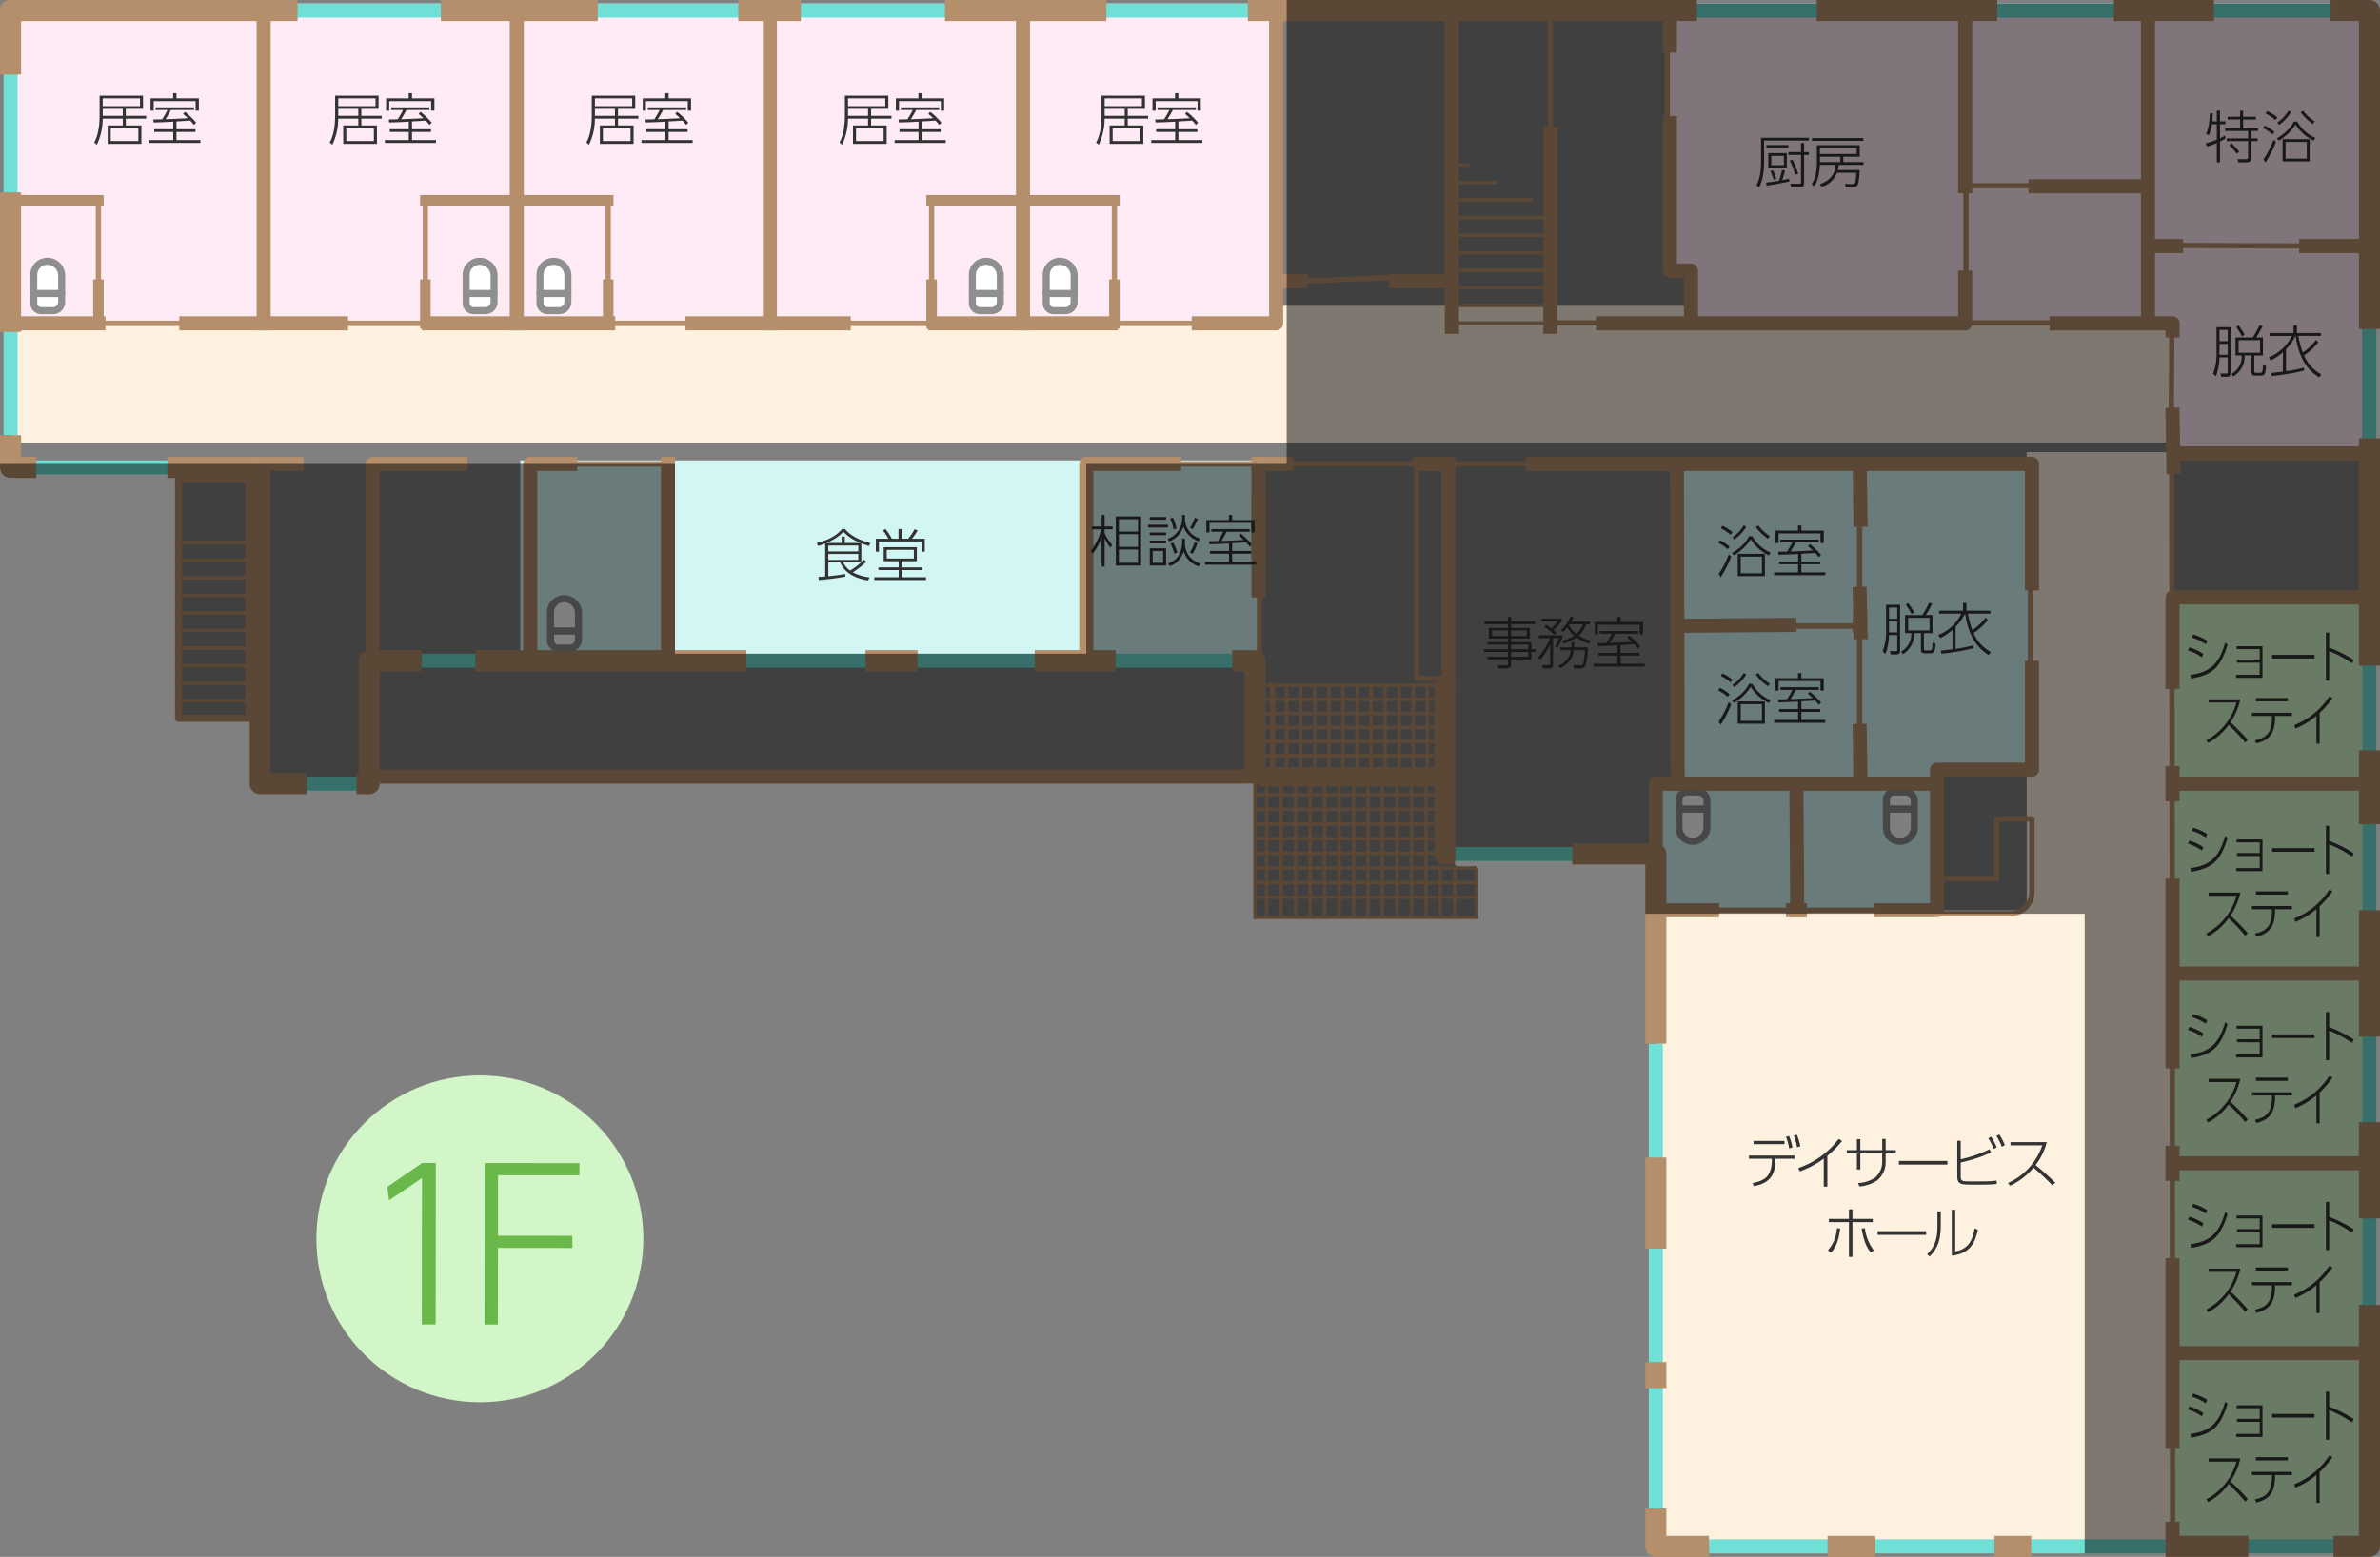 <svg xmlns="http://www.w3.org/2000/svg" width="677" height="443" viewBox="0 0 677 443"><rect x="0" y="0" width="677" height="443" fill="#808080" stroke="none"/><defs><style>.cls-1{fill:#d2f6f4;}.cls-2{fill:#fef1e0;}.cls-3{fill:#d2f6c8;}.cls-4{fill:#ffebf5;}.cls-10,.cls-11,.cls-12,.cls-13,.cls-14,.cls-5,.cls-6,.cls-7,.cls-8{fill:none;}.cls-5,.cls-6{stroke:#6ee0d5;}.cls-10,.cls-11,.cls-13,.cls-14,.cls-5,.cls-6,.cls-7,.cls-8,.cls-9{stroke-linejoin:round;}.cls-5,.cls-8{stroke-width:4px;}.cls-10,.cls-6{stroke-width:1.5px;}.cls-10,.cls-11,.cls-12,.cls-13,.cls-14,.cls-7,.cls-8{stroke:#b58e6b;}.cls-7{stroke-width:6px;}.cls-10,.cls-11,.cls-13,.cls-14,.cls-8,.cls-9{stroke-linecap:square;}.cls-9{fill:#fff;stroke:#8f8f8f;}.cls-14,.cls-9{stroke-width:2px;}.cls-12{stroke-miterlimit:10;}.cls-13{stroke-width:3px;}.cls-15{fill:#333;}.cls-16{fill:#6bb84a;}.cls-17{opacity:0.5;}</style></defs><g id="レイヤー_2" data-name="レイヤー 2"><g id="文字"><rect class="cls-1" x="148" y="131" width="210" height="57"/><rect class="cls-2" x="456.75" y="273.75" width="181" height="151.5" transform="translate(896.75 -197.75) rotate(90)"/><rect class="cls-2" x="441.569" y="263.569" width="311.361" height="41.5" transform="translate(881.569 -312.931) rotate(90)"/><rect class="cls-3" x="618" y="170" width="57" height="270"/><rect class="cls-1" x="471" y="223.105" width="80" height="35.895"/><rect class="cls-1" x="476" y="133" width="102" height="86"/><rect class="cls-1" x="478" y="218.105" width="72" height="2.895"/><rect class="cls-2" x="3" y="87" width="618" height="39"/><rect class="cls-4" x="2" y="1" width="361" height="91"/><rect class="cls-4" x="481" y="1" width="192" height="91"/><rect class="cls-4" x="617" y="90.759" width="55" height="38.241"/><rect class="cls-4" x="475" y="1" width="7" height="76"/><line class="cls-5" x1="76.751" y1="3" x2="669" y2="3"/><line class="cls-5" x1="87.317" y1="223" x2="103" y2="223"/><line class="cls-5" x1="413.902" y1="243" x2="449" y2="243"/><line class="cls-6" x1="388" y1="220.5" x2="410" y2="220.5"/><line class="cls-5" x1="366" y1="221" x2="388" y2="221"/><line class="cls-5" x1="486.124" y1="440" x2="664" y2="440"/><line class="cls-5" x1="119.856" y1="188" x2="352" y2="188"/><line class="cls-5" x1="8" y1="133" x2="47.634" y2="133"/><line class="cls-5" x1="3" y1="20" x2="3" y2="123.809"/><line class="cls-5" x1="471" y1="296.956" x2="471" y2="431"/><line class="cls-5" x1="674" y1="88" x2="674" y2="371.294"/><polyline class="cls-7" points="413.902 243 411 243 411 194"/><polyline class="cls-7" points="471 296.956 471 243 447.235 243"/><line class="cls-7" x1="471" y1="355.289" x2="471" y2="329.363"/><line class="cls-7" x1="471" y1="394.971" x2="471" y2="387.564"/><polyline class="cls-7" points="486.124 440 471 440 471 429.23"/><line class="cls-7" x1="533.478" y1="440" x2="519.854" y2="440"/><line class="cls-7" x1="577.79" y1="440" x2="567.34" y2="440"/><line class="cls-7" x1="639.562" y1="440" x2="616.414" y2="440"/><polyline class="cls-7" points="674 371.294 674 440 663.768 440"/><line class="cls-7" x1="674" y1="319.31" x2="674" y2="346.691"/><line class="cls-7" x1="674" y1="258.993" x2="674" y2="294.972"/><line class="cls-7" x1="674" y1="213.491" x2="674" y2="234.523"/><line class="cls-7" x1="674" y1="124.693" x2="674" y2="189.417"/><polyline class="cls-7" points="662.94 3 674 3 674 93.615"/><line class="cls-7" x1="601.298" y1="3" x2="629.771" y2="3"/><line class="cls-7" x1="516.76" y1="3" x2="568.128" y2="3"/><line class="cls-7" x1="354.956" y1="3" x2="482.709" y2="3"/><line class="cls-7" x1="268.811" y1="3" x2="314.721" y2="3"/><line class="cls-7" x1="210.005" y1="3" x2="227.801" y2="3"/><line class="cls-7" x1="125.407" y1="3" x2="170.027" y2="3"/><polyline class="cls-7" points="3 21.203 3 3 84.655 3"/><line class="cls-7" x1="3" y1="94.444" x2="3" y2="54.732"/><polyline class="cls-7" points="10.333 133 3 133 3 123.809"/><polyline class="cls-7" points="87.317 223 74 223 74 133 47.634 133"/><polyline class="cls-7" points="119.856 188 105 188 105 223 101.407 223"/><line class="cls-7" x1="212.316" y1="188" x2="135.2" y2="188"/><line class="cls-7" x1="260.993" y1="188" x2="246.178" y2="188"/><line class="cls-7" x1="317.342" y1="188" x2="294.326" y2="188"/><polyline class="cls-7" points="357 223 357 188 350.543 188"/><line class="cls-8" x1="75" y1="4" x2="75" y2="92"/><line class="cls-8" x1="147" y1="4" x2="147" y2="92"/><line class="cls-8" x1="219" y1="4" x2="219" y2="92"/><line class="cls-8" x1="291" y1="4" x2="291" y2="92"/><line class="cls-8" x1="413" y1="4" x2="413" y2="93"/><polyline class="cls-8" points="475 35 475 77 481 77 481 91"/><line class="cls-8" x1="3" y1="92" x2="28" y2="92"/><line class="cls-8" x1="53" y1="92" x2="97" y2="92"/><line class="cls-8" x1="122" y1="92" x2="173" y2="92"/><line class="cls-8" x1="197" y1="92" x2="240" y2="92"/><line class="cls-8" x1="266" y1="92" x2="316" y2="92"/><polyline class="cls-8" points="341 92 363 92 363 2"/><path class="cls-9" d="M9.6,83.513h7.938a0,0,0,0,1,0,0v2.412A2.473,2.473,0,0,1,15.069,88.4H11.76A2.156,2.156,0,0,1,9.6,86.242V83.513A0,0,0,0,1,9.6,83.513Z"/><path class="cls-9" d="M13.474,74.353h0a4.068,4.068,0,0,1,4.068,4.068v5.091a0,0,0,0,1,0,0H9.6a0,0,0,0,1,0,0v-5.29A3.87,3.87,0,0,1,13.474,74.353Z"/><path class="cls-9" d="M132.6,83.513h7.938a0,0,0,0,1,0,0v2.412a2.473,2.473,0,0,1-2.473,2.473H134.76a2.156,2.156,0,0,1-2.156-2.156V83.513A0,0,0,0,1,132.6,83.513Z"/><path class="cls-9" d="M136.474,74.353h0a4.068,4.068,0,0,1,4.068,4.068v5.091a0,0,0,0,1,0,0H132.6a0,0,0,0,1,0,0v-5.29a3.87,3.87,0,0,1,3.87-3.87Z"/><path class="cls-9" d="M156.6,179.513h7.938a0,0,0,0,1,0,0v2.412a2.473,2.473,0,0,1-2.473,2.473H158.76a2.156,2.156,0,0,1-2.156-2.156v-2.729A0,0,0,0,1,156.6,179.513Z"/><path class="cls-9" d="M160.474,170.353h0a4.068,4.068,0,0,1,4.068,4.068v5.091a0,0,0,0,1,0,0H156.6a0,0,0,0,1,0,0v-5.29A3.87,3.87,0,0,1,160.474,170.353Z"/><path class="cls-9" d="M479.76,225.353h3.309a2.473,2.473,0,0,1,2.473,2.473v2.412a0,0,0,0,1,0,0H477.6a0,0,0,0,1,0,0V227.51A2.156,2.156,0,0,1,479.76,225.353Z"/><path class="cls-9" d="M477.6,230.238h7.938a0,0,0,0,1,0,0v5.091a4.068,4.068,0,0,1-4.068,4.068h0a3.87,3.87,0,0,1-3.87-3.87v-5.29A0,0,0,0,1,477.6,230.238Z"/><path class="cls-9" d="M538.76,225.353h3.309a2.473,2.473,0,0,1,2.473,2.473v2.412a0,0,0,0,1,0,0H536.6a0,0,0,0,1,0,0V227.51A2.156,2.156,0,0,1,538.76,225.353Z"/><path class="cls-9" d="M536.6,230.238h7.938a0,0,0,0,1,0,0v5.091a4.068,4.068,0,0,1-4.068,4.068h0a3.87,3.87,0,0,1-3.87-3.87v-5.29a0,0,0,0,1,0,0Z"/><path class="cls-9" d="M153.6,83.513h7.938a0,0,0,0,1,0,0v2.412a2.473,2.473,0,0,1-2.473,2.473H155.76a2.156,2.156,0,0,1-2.156-2.156V83.513A0,0,0,0,1,153.6,83.513Z"/><path class="cls-9" d="M157.474,74.353h0a4.068,4.068,0,0,1,4.068,4.068v5.091a0,0,0,0,1,0,0H153.6a0,0,0,0,1,0,0v-5.29a3.87,3.87,0,0,1,3.87-3.87Z"/><path class="cls-9" d="M276.6,83.513h7.938a0,0,0,0,1,0,0v2.412a2.473,2.473,0,0,1-2.473,2.473H278.76a2.156,2.156,0,0,1-2.156-2.156V83.513A0,0,0,0,1,276.6,83.513Z"/><path class="cls-9" d="M280.474,74.353h0a4.068,4.068,0,0,1,4.068,4.068v5.091a0,0,0,0,1,0,0H276.6a0,0,0,0,1,0,0v-5.29A3.87,3.87,0,0,1,280.474,74.353Z"/><path class="cls-9" d="M297.6,83.513h7.938a0,0,0,0,1,0,0v2.412a2.473,2.473,0,0,1-2.473,2.473H299.76a2.156,2.156,0,0,1-2.156-2.156V83.513A0,0,0,0,1,297.6,83.513Z"/><path class="cls-9" d="M301.474,74.353h0a4.068,4.068,0,0,1,4.068,4.068v5.091a0,0,0,0,1,0,0H297.6a0,0,0,0,1,0,0v-5.29A3.87,3.87,0,0,1,301.474,74.353Z"/><line class="cls-10" x1="26.577" y1="92" x2="341" y2="92"/><line class="cls-10" x1="162.577" y1="132" x2="189.533" y2="132"/><line class="cls-10" x1="329.577" y1="132" x2="445" y2="132"/><line class="cls-10" x1="358.289" y1="169" x2="358.289" y2="186.711"/><line class="cls-10" x1="529" y1="149.289" x2="529" y2="169"/><line class="cls-10" x1="441" y1="3.289" x2="441" y2="38"/><line class="cls-10" x1="529" y1="182.289" x2="529" y2="208"/><line class="cls-10" x1="529" y1="178.144" x2="510.144" y2="178.144"/><line class="cls-10" x1="537" y1="259" x2="487" y2="259"/><line class="cls-11" x1="410" y1="199" x2="360" y2="199"/><line class="cls-11" x1="410" y1="195" x2="360" y2="195"/><line class="cls-10" x1="362" y1="221" x2="362" y2="195"/><line class="cls-12" x1="360.31" y1="260.512" x2="360.31" y2="223"/><line class="cls-12" x1="364.431" y1="260.512" x2="364.431" y2="223"/><line class="cls-12" x1="368.551" y1="260.512" x2="368.551" y2="223"/><line class="cls-12" x1="372.671" y1="260.512" x2="372.671" y2="223"/><line class="cls-12" x1="376.792" y1="260.512" x2="376.792" y2="223"/><line class="cls-12" x1="380.912" y1="260.512" x2="380.912" y2="223"/><line class="cls-12" x1="385.033" y1="260.512" x2="385.033" y2="223"/><line class="cls-12" x1="389.153" y1="260.512" x2="389.153" y2="223"/><line class="cls-12" x1="393.273" y1="260.512" x2="393.273" y2="223"/><line class="cls-12" x1="397.394" y1="260.512" x2="397.394" y2="223"/><line class="cls-12" x1="401.514" y1="260.512" x2="401.514" y2="223"/><line class="cls-12" x1="405.634" y1="260.512" x2="405.634" y2="223"/><line class="cls-12" x1="409.648" y1="260.974" x2="409.73" y2="246.197"/><line class="cls-12" x1="413.768" y1="260.997" x2="413.85" y2="246.22"/><line class="cls-11" x1="366" y1="221" x2="366" y2="195"/><line class="cls-11" x1="370" y1="221" x2="370" y2="195"/><line class="cls-11" x1="374" y1="221" x2="374" y2="195"/><line class="cls-11" x1="378" y1="221" x2="378" y2="195"/><line class="cls-11" x1="382" y1="221" x2="382" y2="195"/><line class="cls-11" x1="386" y1="221" x2="386" y2="195"/><line class="cls-11" x1="390" y1="221" x2="390" y2="195"/><line class="cls-11" x1="394" y1="221" x2="394" y2="195"/><line class="cls-11" x1="398" y1="221" x2="398" y2="195"/><line class="cls-11" x1="402" y1="221" x2="402" y2="195"/><line class="cls-11" x1="406" y1="221" x2="406" y2="195"/><line class="cls-11" x1="410" y1="203" x2="360" y2="203"/><line class="cls-11" x1="410" y1="207" x2="360" y2="207"/><line class="cls-11" x1="410" y1="211" x2="360" y2="211"/><line class="cls-11" x1="410" y1="215" x2="360" y2="215"/><line class="cls-10" x1="410" y1="219" x2="360" y2="219"/><line class="cls-10" x1="410" y1="223" x2="359" y2="223"/><line class="cls-12" x1="411.024" y1="226.126" x2="357" y2="226.126"/><line class="cls-12" x1="411.024" y1="230.294" x2="357" y2="230.294"/><line class="cls-12" x1="411.024" y1="234.462" x2="357" y2="234.462"/><line class="cls-12" x1="411.024" y1="238.63" x2="357" y2="238.63"/><line class="cls-12" x1="411.024" y1="242.798" x2="357" y2="242.798"/><line class="cls-12" x1="420" y1="246.966" x2="357.101" y2="246.966"/><line class="cls-12" x1="420" y1="251.134" x2="357.101" y2="251.134"/><line class="cls-12" x1="420" y1="255.302" x2="357.101" y2="255.302"/><line class="cls-10" x1="577.572" y1="190" x2="577.572" y2="167.717"/><line class="cls-8" x1="441" y1="38" x2="441" y2="93"/><line class="cls-8" x1="475" y1="5" x2="475" y2="13"/><line class="cls-10" x1="440.43" y1="91.858" x2="454" y2="91.858"/><line class="cls-10" x1="559.43" y1="91.858" x2="585" y2="91.858"/><line class="cls-10" x1="474.215" y1="10.073" x2="474.215" y2="35.643"/><line class="cls-10" x1="559.43" y1="52.858" x2="585" y2="52.858"/><line class="cls-10" x1="559.215" y1="52.073" x2="559.215" y2="77.643"/><line class="cls-10" x1="620.43" y1="69.858" x2="657" y2="70"/><line class="cls-10" x1="617.644" y1="116.214" x2="617.786" y2="94"/><line class="cls-10" x1="618" y1="435" x2="617.786" y2="130"/><line class="cls-13" x1="5" y1="57" x2="28" y2="57"/><line class="cls-13" x1="28" y1="92" x2="28" y2="81"/><line class="cls-10" x1="28" y1="58" x2="28" y2="80"/><line class="cls-13" x1="150" y1="57" x2="173" y2="57"/><line class="cls-13" x1="173" y1="92" x2="173" y2="81"/><line class="cls-10" x1="173" y1="58" x2="173" y2="80"/><line class="cls-13" x1="144" y1="57" x2="121" y2="57"/><line class="cls-13" x1="121" y1="92" x2="121" y2="81"/><line class="cls-10" x1="121" y1="58" x2="121" y2="80"/><line class="cls-13" x1="294" y1="57" x2="317" y2="57"/><line class="cls-13" x1="317" y1="92" x2="317" y2="81"/><line class="cls-10" x1="317" y1="58" x2="317" y2="80"/><line class="cls-13" x1="288" y1="57" x2="265" y2="57"/><line class="cls-13" x1="265" y1="92" x2="265" y2="81"/><line class="cls-10" x1="265" y1="58" x2="265" y2="80"/><line class="cls-8" x1="397" y1="80" x2="412" y2="80"/><line class="cls-8" x1="366" y1="80" x2="370" y2="80"/><polyline class="cls-8" points="456 92 559 92 559 79"/><polyline class="cls-8" points="585 92 618 92 618 94"/><line class="cls-8" x1="611" y1="4" x2="611" y2="91"/><line class="cls-8" x1="579" y1="53" x2="609" y2="53"/><line class="cls-8" x1="611" y1="70" x2="619" y2="70"/><line class="cls-8" x1="656" y1="70" x2="672" y2="70"/><line class="cls-8" x1="620" y1="129" x2="672" y2="129"/><polyline class="cls-8" points="618 194 618 170 673 170"/><line class="cls-8" x1="618" y1="220" x2="618" y2="226"/><line class="cls-8" x1="618" y1="252" x2="618" y2="302"/><line class="cls-8" x1="619" y1="223" x2="673" y2="223"/><line class="cls-8" x1="618" y1="328" x2="618" y2="334"/><line class="cls-8" x1="618" y1="435" x2="618" y2="441"/><line class="cls-8" x1="619" y1="331" x2="673" y2="331"/><line class="cls-8" x1="619" y1="277" x2="673" y2="277"/><line class="cls-8" x1="473" y1="259" x2="487" y2="259"/><polyline class="cls-8" points="535 259 551 259 551 219 578 219 578 190"/><line class="cls-8" x1="510" y1="259" x2="512" y2="259"/><line class="cls-8" x1="618" y1="360" x2="618" y2="410"/><line class="cls-8" x1="619" y1="385" x2="673" y2="385"/><polyline class="cls-8" points="578 166 578 132 436 132"/><line class="cls-8" x1="412" y1="132" x2="404" y2="132"/><line class="cls-8" x1="358" y1="132" x2="366" y2="132"/><line class="cls-8" x1="358" y1="132" x2="358" y2="157"/><line class="cls-8" x1="358" y1="143" x2="358" y2="168"/><line class="cls-8" x1="412" y1="132" x2="412" y2="194"/><polyline class="cls-8" points="471 241 471 223 550.267 223"/><polyline class="cls-8" points="162.167 132 150.833 132 150.833 187"/><polyline class="cls-8" points="131 132 106 132 106 187"/><line class="cls-8" x1="190" y1="132" x2="190" y2="187"/><polyline class="cls-8" points="334 132 309 132 309 186"/><line class="cls-8" x1="84.333" y1="132" x2="73" y2="132"/><line class="cls-8" x1="477.235" y1="222.886" x2="477" y2="133"/><line class="cls-8" x1="478.174" y1="178.06" x2="509" y2="177.826"/><line class="cls-8" x1="529" y1="178.06" x2="529" y2="177.826"/><line class="cls-8" x1="529.235" y1="222.886" x2="529" y2="208"/><line class="cls-8" x1="511.235" y1="259" x2="511" y2="225"/><line class="cls-8" x1="529.235" y1="147.886" x2="529" y2="133"/><line class="cls-8" x1="529.235" y1="179.886" x2="529" y2="169"/><line class="cls-8" x1="618.235" y1="132.886" x2="618" y2="118"/><path class="cls-10" d="M568,233v17H552v10h19.816A6.184,6.184,0,0,0,578,253.816V233Z"/><rect class="cls-10" x="403" y="133" width="9" height="60"/><polyline class="cls-14" points="51.126 136.21 70.766 136.21 70.766 204.392 50.769 204.392 50.769 135.921"/><line class="cls-11" x1="50.769" y1="199.403" x2="70.766" y2="199.403"/><line class="cls-11" x1="50.769" y1="194.403" x2="70.766" y2="194.403"/><line class="cls-11" x1="50.769" y1="189.403" x2="70.766" y2="189.403"/><line class="cls-11" x1="50.769" y1="184.403" x2="70.766" y2="184.403"/><line class="cls-11" x1="50.769" y1="179.403" x2="70.766" y2="179.403"/><line class="cls-11" x1="50.769" y1="174.403" x2="70.766" y2="174.403"/><line class="cls-11" x1="50.769" y1="169.403" x2="70.766" y2="169.403"/><line class="cls-11" x1="50.769" y1="164.403" x2="70.766" y2="164.403"/><line class="cls-11" x1="50.769" y1="159.403" x2="70.766" y2="159.403"/><line class="cls-11" x1="50.769" y1="154.403" x2="70.766" y2="154.403"/><line class="cls-8" x1="559" y1="53" x2="559" y2="5"/><line class="cls-11" x1="413.627" y1="91.923" x2="438.69" y2="91.923"/><line class="cls-11" x1="413.627" y1="86.923" x2="438.69" y2="86.923"/><line class="cls-11" x1="413.627" y1="81.923" x2="438.69" y2="81.923"/><line class="cls-11" x1="413.627" y1="76.923" x2="438.69" y2="76.923"/><line class="cls-11" x1="413.627" y1="71.923" x2="438.69" y2="71.923"/><line class="cls-11" x1="413.627" y1="66.923" x2="438.69" y2="66.923"/><line class="cls-11" x1="413.627" y1="61.923" x2="438.69" y2="61.923"/><line class="cls-11" x1="413.627" y1="56.923" x2="435.5" y2="56.923"/><line class="cls-11" x1="413.627" y1="51.923" x2="425.5" y2="51.923"/><line class="cls-11" x1="413.627" y1="46.923" x2="417.5" y2="46.923"/><line class="cls-10" x1="370" y1="80" x2="395" y2="79"/><line class="cls-8" x1="106" y1="221" x2="357" y2="221"/><line class="cls-8" x1="359.891" y1="221" x2="367.471" y2="221"/><line class="cls-8" x1="357" y1="221" x2="411" y2="221"/><polyline class="cls-12" points="420 247 420 261 357 261 357 221"/><path class="cls-15" d="M26.794,40.531c1.473-2.5,1.537-6.482,1.537-7.715v-5.6H40.687v3.762h-4.9V32.96h5.794v.8H35.79V35.7h4.434v5.25H30.636V35.7h4.289V33.761H29.211a16.9,16.9,0,0,1-1.681,7.427ZM39.823,27.982h-10.6v2.225h10.6Zm-10.6,4.978h5.7V30.976h-5.7Zm10.132,3.521H31.5v3.65h7.859Z"/><path class="cls-15" d="M50.2,36.77h5.4v.784H50.2v2.3h6.819v.817H42.48v-.817h6.8v-2.3h-5.41V36.77h5.41V34.625c-2.545.144-2.977.16-5.586.224L43.617,34c.192,0,2.161-.048,2.5-.048a23.961,23.961,0,0,0,1.521-2.64H44.257v-.769H55.173v.769H48.611A26.645,26.645,0,0,1,47.09,33.92c1.473-.031,1.953-.064,6.355-.272a17.136,17.136,0,0,0-1.377-1.232l.544-.593a20.548,20.548,0,0,1,3.186,3.09l-.625.64a13.228,13.228,0,0,0-1.056-1.233c-.624.065-3.361.208-3.922.241Zm0-10.245v1.457h6.371V31.5h-.928V28.782H43.729V31.5h-.9V27.982h6.418V26.525Z"/><path class="cls-15" d="M93.794,40.531c1.473-2.5,1.537-6.482,1.537-7.715v-5.6h12.356v3.762h-4.9V32.96h5.794v.8H102.79V35.7h4.434v5.25H97.636V35.7h4.289V33.761H96.211a16.9,16.9,0,0,1-1.681,7.427Zm13.029-12.549h-10.6v2.225h10.6Zm-10.6,4.978h5.7V30.976h-5.7Zm10.132,3.521H98.5v3.65h7.859Z"/><path class="cls-15" d="M117.2,36.77h5.4v.784h-5.4v2.3h6.819v.817H109.48v-.817h6.8v-2.3h-5.41V36.77h5.41V34.625c-2.545.144-2.977.16-5.586.224l-.08-.849c.192,0,2.161-.048,2.5-.048a23.961,23.961,0,0,0,1.521-2.64h-3.378v-.769h10.916v.769h-6.562a26.645,26.645,0,0,1-1.521,2.608c1.473-.031,1.953-.064,6.355-.272a17.136,17.136,0,0,0-1.377-1.232l.544-.593a20.548,20.548,0,0,1,3.186,3.09l-.625.64a13.228,13.228,0,0,0-1.056-1.233c-.624.065-3.361.208-3.922.241Zm0-10.245v1.457h6.371V31.5h-.928V28.782H110.729V31.5h-.9V27.982h6.418V26.525Z"/><path class="cls-15" d="M166.794,40.531c1.473-2.5,1.537-6.482,1.537-7.715v-5.6h12.356v3.762h-4.9V32.96h5.794v.8H175.79V35.7h4.434v5.25h-9.588V35.7h4.289V33.761h-5.714a16.9,16.9,0,0,1-1.681,7.427Zm13.029-12.549h-10.6v2.225h10.6Zm-10.6,4.978h5.7V30.976h-5.7Zm10.132,3.521H171.5v3.65h7.859Z"/><path class="cls-15" d="M190.2,36.77h5.4v.784h-5.4v2.3h6.819v.817H182.48v-.817h6.8v-2.3h-5.41V36.77h5.41V34.625c-2.545.144-2.977.16-5.586.224l-.08-.849c.192,0,2.161-.048,2.5-.048a23.961,23.961,0,0,0,1.521-2.64h-3.378v-.769h10.916v.769h-6.562a26.645,26.645,0,0,1-1.521,2.608c1.473-.031,1.953-.064,6.355-.272a17.136,17.136,0,0,0-1.377-1.232l.544-.593a20.548,20.548,0,0,1,3.186,3.09l-.625.64a13.228,13.228,0,0,0-1.056-1.233c-.624.065-3.361.208-3.922.241Zm0-10.245v1.457h6.371V31.5h-.928V28.782H183.729V31.5h-.9V27.982h6.418V26.525Z"/><path class="cls-15" d="M238.794,40.531c1.473-2.5,1.536-6.482,1.536-7.715v-5.6h12.357v3.762h-4.9V32.96h5.8v.8h-5.8V35.7h4.435v5.25h-9.588V35.7h4.289V33.761h-5.714a16.927,16.927,0,0,1-1.681,7.427Zm13.029-12.549h-10.6v2.225h10.6Zm-10.6,4.978h5.7V30.976h-5.7Zm10.132,3.521H243.5v3.65h7.859Z"/><path class="cls-15" d="M262.2,36.77h5.395v.784H262.2v2.3h6.819v.817H254.48v-.817h6.8v-2.3h-5.41V36.77h5.41V34.625c-2.545.144-2.977.16-5.587.224l-.08-.849c.193,0,2.161-.048,2.5-.048a23.777,23.777,0,0,0,1.522-2.64h-3.378v-.769h10.916v.769H260.61a26.893,26.893,0,0,1-1.52,2.608c1.472-.031,1.953-.064,6.354-.272a17,17,0,0,0-1.376-1.232l.544-.593a20.592,20.592,0,0,1,3.186,3.09l-.625.64a13.228,13.228,0,0,0-1.056-1.233c-.625.065-3.361.208-3.922.241Zm0-10.245v1.457h6.37V31.5h-.927V28.782H255.729V31.5h-.9V27.982h6.419V26.525Z"/><path class="cls-15" d="M311.794,40.531c1.473-2.5,1.536-6.482,1.536-7.715v-5.6h12.357v3.762h-4.9V32.96h5.8v.8h-5.8V35.7h4.435v5.25h-9.588V35.7h4.289V33.761h-5.714a16.927,16.927,0,0,1-1.681,7.427Zm13.029-12.549h-10.6v2.225h10.6Zm-10.6,4.978h5.7V30.976h-5.7Zm10.132,3.521H316.5v3.65h7.859Z"/><path class="cls-15" d="M335.2,36.77h5.395v.784H335.2v2.3h6.819v.817H327.48v-.817h6.8v-2.3h-5.41V36.77h5.41V34.625c-2.545.144-2.977.16-5.587.224l-.08-.849c.193,0,2.161-.048,2.5-.048a23.777,23.777,0,0,0,1.522-2.64h-3.378v-.769h10.916v.769H333.61a26.893,26.893,0,0,1-1.52,2.608c1.472-.031,1.953-.064,6.354-.272a17,17,0,0,0-1.376-1.232l.544-.593a20.592,20.592,0,0,1,3.186,3.09l-.625.64a13.228,13.228,0,0,0-1.056-1.233c-.625.065-3.361.208-3.922.241Zm0-10.245v1.457h6.37V31.5h-.927V28.782H328.729V31.5h-.9V27.982h6.419V26.525Z"/><path class="cls-15" d="M315.811,155.777a13.778,13.778,0,0,1-1.6-2.641V161.2h-.849v-8.291a17.338,17.338,0,0,1-2.512,4.642l-.561-.832a17.3,17.3,0,0,0,3.025-6.115h-2.72v-.8h2.768v-3.266h.849v3.266h2.272v.8H314.21v1.056a13.275,13.275,0,0,0,2.177,3.426Zm8.771,5.155H317.4V146.941h7.186Zm-.88-13.206h-5.427v3.521H323.7Zm0,4.274h-5.427v3.617H323.7Zm0,4.369h-5.427v3.762H323.7Z"/><path class="cls-15" d="M332.256,149.311v.784h-5.683v-.784Zm-.544-2.194v.769h-4.675v-.769Zm0,4.4v.768h-4.675v-.768Zm0,2.3v.784h-4.675v-.784Zm0,2.194v4.9h-4.658v-4.9Zm-.849.767H327.9v3.361h2.961Zm6.195-10.244v1.2a5.911,5.911,0,0,0,4.305,5.506l-.448.816c-3.137-1.376-3.922-3.249-4.258-4.29a6.939,6.939,0,0,1-4,4.29l-.528-.72a6.18,6.18,0,0,0,2.865-2.065,5.992,5.992,0,0,0,1.264-3.569v-1.169Zm0,6.707v1.36a6.1,6.1,0,0,0,1.408,3.874,6.982,6.982,0,0,0,2.993,1.905l-.447.768a6.464,6.464,0,0,1-4.307-4.225c-.976,2.369-2.064,3.473-3.921,4.145l-.545-.768a5.057,5.057,0,0,0,2.93-2.08,7.545,7.545,0,0,0,1.088-3.6v-1.377Zm-3.249-2.593a10.749,10.749,0,0,0-.945-3.1l.8-.224a11.993,11.993,0,0,1,.977,3.057Zm.24,6.866a13.807,13.807,0,0,0-1.073-2.8l.768-.288a15.2,15.2,0,0,1,1.152,2.753Zm6.562-2.96a13.19,13.19,0,0,1-1.392,3.041l-.769-.416a10.808,10.808,0,0,0,1.377-2.946Zm-2.081-4.386a13.755,13.755,0,0,0,1.328-2.865l.849.368a22.149,22.149,0,0,1-1.425,2.9Z"/><path class="cls-15" d="M350.51,156.77H355.9v.784H350.51v2.3h6.818v.817H342.794v-.817h6.8v-2.3h-5.41v-.784h5.41v-2.145c-2.545.144-2.977.16-5.586.224l-.08-.849c.192,0,2.161-.048,2.5-.048a23.822,23.822,0,0,0,1.52-2.64h-3.377v-.769h10.916v.769h-6.562a26.645,26.645,0,0,1-1.521,2.608c1.473-.031,1.952-.064,6.355-.272a17.315,17.315,0,0,0-1.377-1.232l.544-.593a20.543,20.543,0,0,1,3.185,3.09l-.624.64a13.228,13.228,0,0,0-1.056-1.233c-.624.065-3.362.208-3.921.241Zm0-10.245v1.457h6.37V151.5h-.929v-2.722H344.043V151.5h-.9v-3.522h6.418v-1.457Z"/><path class="cls-15" d="M245.008,159.938a6.092,6.092,0,0,0,.673-.737l.736.624a22.454,22.454,0,0,1-3.842,3.026,13.324,13.324,0,0,0,4.786,1.44l-.465.88c-3.825-.672-6.69-2.225-7.875-5.122h-3.409v3.922c1.825-.193,2.545-.256,4.739-.657l.16.752a67.657,67.657,0,0,1-7.619.961l-.08-.881c1.135-.047,1.36-.063,1.92-.111v-9.4c-.657.272-1.088.432-1.985.72l-.432-.832c4.866-1.264,6.483-3.137,7.235-4.017h.768c1.168,1.28,2.881,2.865,7.284,4.017l-.465.832c-.992-.336-1.441-.512-2.129-.784Zm-.176-5.443a13.047,13.047,0,0,1-4.914-3.169,14.242,14.242,0,0,1-4.85,3.169h4.338V152.67h.9V154.5Zm-.688.72h-8.532V156.9h8.532Zm0,2.4h-8.532v1.7h8.532Zm-4.29,2.433a6.26,6.26,0,0,0,1.969,2.305,17.31,17.31,0,0,0,3.073-2.305Z"/><path class="cls-15" d="M262.31,161.441v.769h-5.859v2.033h6.979v.8H248.7v-.8h6.931V162.21h-5.746v-.769h5.746v-1.76h-4.258V155.7h9.428v3.986h-4.354v1.76Zm-6.723-8.146v-2.77h.912v2.77h1.825a14.236,14.236,0,0,0,1.841-2.722l.864.368a15.273,15.273,0,0,1-1.617,2.354h3.65v3.681h-.913v-2.914H250.017v2.914h-.881v-3.681h3.57a13.393,13.393,0,0,0-1.569-2.354l.736-.4a14.269,14.269,0,0,1,1.825,2.754Zm4.369,3.153h-7.715v2.481h7.715Z"/><path class="cls-15" d="M505.008,330.264c0,5.362-3.058,6.611-6.1,7.267l-.4-.9c2.209-.416,4-1.153,4.866-2.978a9.284,9.284,0,0,0,.641-3.281v-.656H497.5v-.912h12.965v.912h-5.458Zm2.593-5.634v.929h-8.788v-.929Zm1.281-1.425a15.651,15.651,0,0,1,.992,3.281l-.929.321a15.732,15.732,0,0,0-.912-3.314Zm2.224-.336a14.734,14.734,0,0,1,1.008,3.281l-.944.321a15.306,15.306,0,0,0-.912-3.314Z"/><path class="cls-15" d="M519.8,337.627h-1.025v-7.955a25.857,25.857,0,0,1-6.8,3.634l-.448-.945a24.22,24.22,0,0,0,11.493-8.292l.96.577a28.126,28.126,0,0,1-4.178,4.225Z"/><path class="cls-15" d="M539.279,327.271v.944h-2.9v2.306a6.619,6.619,0,0,1-2.577,5.458,10.136,10.136,0,0,1-4.9,1.6l-.351-.976a9.2,9.2,0,0,0,4.769-1.489,5.818,5.818,0,0,0,2.081-4.593v-2.306h-6.226v4.546H528.2v-4.546h-2.881v-.944H528.2v-3.122h.977v3.122h6.226v-3.2h.977v3.2Z"/><path class="cls-15" d="M553.954,330.328v1.04h-13.8v-1.04Z"/><path class="cls-15" d="M557.733,329.864a36.933,36.933,0,0,0,8.163-2.833l.481.88a40.668,40.668,0,0,1-8.644,2.865v3.906c0,1.329.336,1.472,2.545,1.472h4.082a28.612,28.612,0,0,0,3.585-.223l.065.944a32.547,32.547,0,0,1-3.762.191H560.2c-2.64,0-3.441-.351-3.441-2.368V324.6h.976Zm8.628-6.434a16.808,16.808,0,0,1,1.617,3.025l-.849.5a15.771,15.771,0,0,0-1.552-3.073Zm2.337-.641a16.757,16.757,0,0,1,1.584,3.041l-.864.481a15.3,15.3,0,0,0-1.521-3.089Z"/><path class="cls-15" d="M582.211,324.982a17.7,17.7,0,0,1-3.186,6.531,74.847,74.847,0,0,1,5.6,5.009l-.816.753a65.733,65.733,0,0,0-5.378-5.026,18.824,18.824,0,0,1-6.66,5.138l-.608-.768a18.158,18.158,0,0,0,9.78-10.724H571.9v-.913Z"/><path class="cls-15" d="M519.973,355.723a10.037,10.037,0,0,0,2.528-6.244l.944.1c-.368,2.961-.975,4.978-2.64,6.9Zm6.963,1.921h-.994v-9.893h-5.713v-.929h5.713V344.1h.994v2.72h5.778v.929h-5.778Zm3.537-8.165A12.994,12.994,0,0,0,533,355.754l-.833.641c-1.408-1.729-2.049-3.538-2.625-6.819Z"/><path class="cls-15" d="M547.907,350.328v1.04h-13.8v-1.04Z"/><path class="cls-15" d="M552.057,348.743c0,3.954-.8,6.419-3.186,8.788l-.687-.688c2.753-2.5,2.928-5.6,2.928-8.035v-4.114h.945Zm4.113,7.363c4.05-.768,5.026-3.633,5.539-6.578l.9.368c-.657,3.217-1.889,6.787-7.411,7.379V344.214h.976Z"/><path class="cls-15" d="M436.652,177.59h-6.818v1.089H435.2V181.7h-5.362v.992H435.6v2.033h1.169v.768H435.6v2.146h-5.762v1.408c0,.432-.017,1.152-1.409,1.152H426.2l-.112-.928,2.289.048c.4.016.576-.144.576-.5v-1.184h-5.842v-.769h5.842V185.5h-6.866v-.768h6.866V183.4h-5.842v-.7h5.842V181.7H423.5v-3.025h5.458V177.59H422.23v-.768h6.723v-1.281h.881v1.281h6.818Zm-7.7,1.793h-4.529v1.585h4.529Zm5.33,0h-4.449v1.585h4.449Zm.465,4.017h-4.914v1.329h4.914Zm0,2.1h-4.914v1.377h4.914Z"/><path class="cls-15" d="M437.536,187.034a18.728,18.728,0,0,0,3.426-5.474h-3.218v-.785h6.707v.544a10.523,10.523,0,0,1-1.457,3.026l-.7-.432a8.743,8.743,0,0,0,1.169-2.353h-1.7v7.475c0,1.153-.72,1.168-1.153,1.168h-1.664l-.257-.944,1.73.032c.319,0,.544-.064.544-.464v-5.49a18.466,18.466,0,0,1-2.833,4.4Zm4.61-6.387a14.367,14.367,0,0,0-2.881-2.241l.528-.639a9.691,9.691,0,0,1,1.457.992,11.493,11.493,0,0,0,1.809-2H438.5v-.737h5.73v.721a12.326,12.326,0,0,1-2.353,2.513,7.743,7.743,0,0,1,.849.784Zm1.088,8.788A5.356,5.356,0,0,0,446.853,185h-3v-.8h3.106a12.094,12.094,0,0,0,.08-1.457h.8a13.315,13.315,0,0,1-.065,1.457h3.907a18.679,18.679,0,0,1-.689,5.17,1.566,1.566,0,0,1-1.473.832H447.7l-.223-.944,1.968.032c.609.016.737-.225.832-.384a13.979,13.979,0,0,0,.561-3.906h-3.153c-.353,2.129-1.121,3.666-3.827,5.154Zm9.044-12.581v.785h-1.1a7.414,7.414,0,0,1-2.049,3.216,11.58,11.58,0,0,0,3.329,1.441l-.384.833a13.816,13.816,0,0,1-3.633-1.745,12.851,12.851,0,0,1-3.6,1.7l-.48-.784a10.159,10.159,0,0,0,3.41-1.408,7.147,7.147,0,0,1-1.937-2.417,9.5,9.5,0,0,1-1.2,1.344l-.689-.48a10.7,10.7,0,0,0,2.786-3.857l.88.127a5.561,5.561,0,0,1-.656,1.249Zm-5.842.785c-.048.048-.081.128-.128.175a7.666,7.666,0,0,0,2.129,2.561,6.937,6.937,0,0,0,1.792-2.736Z"/><path class="cls-15" d="M461,185.77h5.394v.784H461v2.3h6.818v.817H453.283v-.817h6.8v-2.3h-5.41v-.784h5.41v-2.145c-2.545.144-2.977.16-5.586.224l-.08-.849c.192,0,2.161-.048,2.5-.048a23.822,23.822,0,0,0,1.52-2.64h-3.376v-.769h10.916v.769h-6.563a26.893,26.893,0,0,1-1.52,2.608c1.472-.031,1.952-.064,6.354-.272a17.136,17.136,0,0,0-1.377-1.232l.544-.593a20.548,20.548,0,0,1,3.186,3.09l-.624.64a13.455,13.455,0,0,0-1.057-1.233c-.624.065-3.361.208-3.921.241Zm0-10.245v1.457h6.37V180.5h-.929v-2.722H454.532V180.5h-.9v-3.522h6.418v-1.457Z"/><path class="cls-15" d="M491.444,156.28a11.983,11.983,0,0,0-2.688-1.841l.448-.72a11.4,11.4,0,0,1,2.8,1.841Zm-2.576,7.043a24.358,24.358,0,0,0,2.864-5.554l.721.592a29.711,29.711,0,0,1-2.977,5.859Zm3.409-11.14a11.711,11.711,0,0,0-2.8-1.873l.464-.705a12.038,12.038,0,0,1,2.881,1.809Zm.4,5.17c2.208-1.281,4.113-3.058,4.8-4.77h.993a10.716,10.716,0,0,0,5.17,4.642l-.464.816a12.579,12.579,0,0,1-5.17-4.594,14.575,14.575,0,0,1-4.771,4.577Zm.111-4.466a10.429,10.429,0,0,0,3.218-3.394l.72.416a12.2,12.2,0,0,1-3.377,3.6Zm1.521,4.706h7.715v6.339H494.31Zm6.882.784h-6.034v4.754h6.034Zm-1.055-8.884a12.575,12.575,0,0,0,3.312,3.041l-.527.753a14.417,14.417,0,0,1-3.458-3.313Z"/><path class="cls-15" d="M512.4,159.77h5.393v.784H512.4v2.3h6.818v.817H504.679v-.817h6.8v-2.3h-5.41v-.784h5.41v-2.145c-2.544.144-2.976.16-5.585.224l-.081-.849c.193,0,2.162-.048,2.5-.048a23.961,23.961,0,0,0,1.521-2.64h-3.377v-.769h10.916v.769H510.81a27.065,27.065,0,0,1-1.521,2.608c1.473-.031,1.952-.064,6.355-.272a17.315,17.315,0,0,0-1.377-1.232l.544-.593a20.588,20.588,0,0,1,3.185,3.09l-.624.64a13.129,13.129,0,0,0-1.057-1.233c-.624.065-3.361.208-3.92.241Zm0-10.245v1.457h6.37V154.5h-.929v-2.722H505.928V154.5h-.9v-3.522h6.418v-1.457Z"/><path class="cls-15" d="M514.561,39.2v.785H501.8v5.874c0,1.073,0,4.882-1.408,7.427l-.769-.576c1.312-2.321,1.312-5.811,1.312-6.866V39.2Zm-5.57,12.438c-1.873.464-5.251,1.009-6.514,1.168l-.1-.848c1.777-.192,3.313-.465,3.649-.528a21.444,21.444,0,0,0,.865-3.058l.864.177a22.367,22.367,0,0,1-.816,2.7c.48-.08,1.12-.225,1.969-.4Zm-.272-10.372v.8H502.46v-.8Zm-.448,2.3v4.178H503V43.567Zm-3.778,7.572a14.872,14.872,0,0,0-.912-2.45l.784-.223a26.048,26.048,0,0,1,.928,2.448Zm2.945-6.787h-3.585v2.641h3.585Zm5.747-3.618v2.545h1.36v.8h-1.36v8.035c0,.544,0,1.088-1.089,1.088h-2.641l-.16-.944,2.529.032c.416,0,.48-.08.48-.5V44.08h-3.585v-.8H512.3V40.734Zm-2.545,8.995a19.435,19.435,0,0,0-1.521-4.017l.768-.272a24.476,24.476,0,0,1,1.617,3.986Z"/><path class="cls-15" d="M529,48.386c-.048,1.04-.191,3.921-.752,4.481-.112.112-.384.353-1.553.353H525l-.192-.881,1.888.032c.993.016,1.153.032,1.345-3.218h-5.49a6.594,6.594,0,0,1-4.354,4l-.545-.768c2.8-.928,4.418-2.881,4.483-5.474h-4.45c-.112,2.192-.577,4.69-1.664,6.114l-.689-.72c1.36-1.664,1.473-5.01,1.473-5.634V41.311H529v3.281H524.34v1.537h5.746v.784h-7.075a6.6,6.6,0,0,1-.224,1.473Zm1.041-9.109v.8h-14.63v-.8Zm-1.9,2.785H517.681v1.761h10.452Zm-4.657,2.53h-5.795v1.537h5.795Z"/><path class="cls-15" d="M630.585,34.534V31.525h.9v3.009h1.553v.817h-1.553v4c.672-.321,1.073-.561,1.441-.769l.112.833a17.287,17.287,0,0,1-1.553.864V46.2h-.9V40.7a20.456,20.456,0,0,1-2.833,1.008l-.336-.912a21.674,21.674,0,0,0,3.169-1.057V35.351h-1.377a11.585,11.585,0,0,1-.912,3.185l-.784-.544c1.009-1.841,1.072-5.17,1.072-5.746h.864a19.981,19.981,0,0,1-.143,2.288Zm7.491-3.009v1.7h3.634v.785h-3.634v2.5h4.21v.767h-1.937v2.1h1.84v.769h-1.84v4.69c0,1.216-.4,1.361-1.584,1.361H636.7l-.191-.929,2.16.032c.641.016.816-.145.816-.624v-4.53H633.4v-.769h6.082v-2.1h-6.562V36.5H637.2v-2.5h-3.537v-.785H637.2v-1.7Zm-1.841,12.2a14.44,14.44,0,0,0-2.144-2.434l.624-.576a15.508,15.508,0,0,1,2.241,2.481Z"/><path class="cls-15" d="M646.42,38.28a11.973,11.973,0,0,0-2.69-1.841l.449-.72a11.383,11.383,0,0,1,2.8,1.841Zm-2.577,7.043a24.359,24.359,0,0,0,2.865-5.554l.721.592a29.786,29.786,0,0,1-2.978,5.859Zm3.409-11.14a11.711,11.711,0,0,0-2.8-1.873l.464-.705a12.052,12.052,0,0,1,2.882,1.809Zm.4,5.17c2.209-1.281,4.114-3.058,4.8-4.77h.992a10.722,10.722,0,0,0,5.171,4.642l-.465.816a12.593,12.593,0,0,1-5.17-4.594,14.558,14.558,0,0,1-4.769,4.577Zm.113-4.466a10.413,10.413,0,0,0,3.216-3.394l.721.416a12.223,12.223,0,0,1-3.378,3.6Zm1.52,4.706H657v6.339h-7.715Zm6.883.784h-6.034v4.754h6.034Zm-1.057-8.884a12.58,12.58,0,0,0,3.314,3.041l-.529.753a14.468,14.468,0,0,1-3.457-3.313Z"/><path class="cls-15" d="M634.486,106.035c0,.817-.256,1.185-1.072,1.185h-1.553l-.272-.961,1.585.032c.431.016.512-.112.512-.433V101.7h-2.353a15.962,15.962,0,0,1-.992,5.346l-.833-.7a14.817,14.817,0,0,0,.993-5.634V93.086h3.985Zm-.8-12.165h-2.353v3.2h2.353Zm0,3.97h-2.353v3.121h2.353Zm10.02-1.825v5.138h-2.449v4.4c0,.288,0,.528.544.528h1.136c.4,0,.753,0,.769-2.209l.9.3c-.208,2.337-.433,2.7-1.5,2.7h-1.617c-1.056,0-1.056-.592-1.056-1.233v-4.5H638.5a6.649,6.649,0,0,1-3.233,5.987l-.481-.737a5.6,5.6,0,0,0,2.865-5.25h-1.744V96.015h4.914a33.261,33.261,0,0,0,1.937-3.522l.864.368c-.353.7-1.473,2.642-1.841,3.154Zm-5.954-.3a23.078,23.078,0,0,0-1.649-2.69l.672-.431a20.013,20.013,0,0,1,1.745,2.656Zm5.122,1.088h-6.1v3.569h6.1Z"/><path class="cls-15" d="M659.468,97.407a17.933,17.933,0,0,1-4.067,3.7,10.692,10.692,0,0,0,4.914,5.411l-.624.865c-2.4-1.537-5.618-4.29-6.69-11.8h-.032a14.177,14.177,0,0,1-2.705,3.793v6.243a37.248,37.248,0,0,0,5.106-1.024l.064.847A66.482,66.482,0,0,1,646.246,107l-.16-.88c.513-.049,2.817-.32,3.3-.368v-5.538a13.776,13.776,0,0,1-3.458,2.32l-.576-.848a12.313,12.313,0,0,0,6.546-6.1h-6.322v-.816h6.834V92.558h.961v2.209H660.2v.816h-6.419a22.635,22.635,0,0,0,1.28,4.722,15.364,15.364,0,0,0,3.73-3.57Z"/><path class="cls-15" d="M626.358,187.017a13.826,13.826,0,0,0-3.972-1.937l.379-.88a15.037,15.037,0,0,1,4,1.856ZM623.074,192c5.8-.7,8.212-3.329,9.9-9.156l.674.592c-1.965,6.307-4.114,8.611-10.4,9.636Zm4.38-8.692a14.98,14.98,0,0,0-4-1.921l.365-.848a14.321,14.321,0,0,1,4.029,1.777Z"/><path class="cls-15" d="M636.312,188.569v-.848h6.472V184.7h-6.555v-.833h7.341v9.012H636.1V192h6.681v-3.426Z"/><path class="cls-15" d="M658.372,186.329v1.04h-12.1v-1.04Z"/><path class="cls-15" d="M669.094,188.761a33.068,33.068,0,0,0-6.556-3.521v8.435h-.912V179.99h.912v4.258a38.826,38.826,0,0,1,6.978,3.521Z"/><path class="cls-15" d="M637.273,198.982a18.775,18.775,0,0,1-2.794,6.531,69.507,69.507,0,0,1,4.914,5.01l-.716.752a61.012,61.012,0,0,0-4.717-5.026,17.05,17.05,0,0,1-5.84,5.138l-.533-.768a17.331,17.331,0,0,0,8.577-10.724h-7.932v-.913Z"/><path class="cls-15" d="M647.145,204.264c0,5.362-2.682,6.611-5.349,7.267l-.352-.9c1.938-.416,3.51-1.153,4.268-2.977a10.672,10.672,0,0,0,.561-3.282v-.656h-5.712v-.912h11.37v.912h-4.786Zm3.635-5.634v.929h-9.069v-.929Z"/><path class="cls-15" d="M659.822,211.627h-.9v-7.955a22.01,22.01,0,0,1-5.967,3.634l-.393-.945a21.406,21.406,0,0,0,10.08-8.291l.842.576a26.811,26.811,0,0,1-3.664,4.226Z"/><path class="cls-15" d="M626.358,242.017a13.826,13.826,0,0,0-3.972-1.937l.379-.88a15.037,15.037,0,0,1,4,1.856ZM623.074,247c5.8-.7,8.212-3.329,9.9-9.156l.674.592c-1.965,6.307-4.114,8.611-10.4,9.636Zm4.38-8.692a14.98,14.98,0,0,0-4-1.921l.365-.848a14.321,14.321,0,0,1,4.029,1.777Z"/><path class="cls-15" d="M636.312,243.569v-.848h6.472V239.7h-6.555v-.833h7.341v9.012H636.1V247h6.681v-3.426Z"/><path class="cls-15" d="M658.372,241.329v1.04h-12.1v-1.04Z"/><path class="cls-15" d="M669.094,243.761a33.068,33.068,0,0,0-6.556-3.521v8.435h-.912V234.99h.912v4.258a38.826,38.826,0,0,1,6.978,3.521Z"/><path class="cls-15" d="M637.273,253.982a18.775,18.775,0,0,1-2.794,6.531,69.507,69.507,0,0,1,4.914,5.01l-.716.752a61.012,61.012,0,0,0-4.717-5.026,17.05,17.05,0,0,1-5.84,5.138l-.533-.768a17.331,17.331,0,0,0,8.577-10.724h-7.932v-.913Z"/><path class="cls-15" d="M647.145,259.264c0,5.362-2.682,6.611-5.349,7.267l-.352-.9c1.938-.416,3.51-1.153,4.268-2.977a10.672,10.672,0,0,0,.561-3.282v-.656h-5.712v-.912h11.37v.912h-4.786Zm3.635-5.634v.929h-9.069v-.929Z"/><path class="cls-15" d="M659.822,266.627h-.9v-7.955a22.01,22.01,0,0,1-5.967,3.634l-.393-.945a21.406,21.406,0,0,0,10.08-8.291l.842.576a26.811,26.811,0,0,1-3.664,4.226Z"/><path class="cls-15" d="M626.358,295.017a13.826,13.826,0,0,0-3.972-1.937l.379-.88a15.037,15.037,0,0,1,4,1.856ZM623.074,300c5.8-.7,8.212-3.329,9.9-9.156l.674.592c-1.965,6.307-4.114,8.611-10.4,9.636Zm4.38-8.692a14.98,14.98,0,0,0-4-1.921l.365-.848a14.321,14.321,0,0,1,4.029,1.777Z"/><path class="cls-15" d="M636.312,296.569v-.848h6.472V292.7h-6.555v-.833h7.341v9.012H636.1V300h6.681v-3.426Z"/><path class="cls-15" d="M658.372,294.329v1.04h-12.1v-1.04Z"/><path class="cls-15" d="M669.094,296.761a33.068,33.068,0,0,0-6.556-3.521v8.435h-.912V287.99h.912v4.258a38.826,38.826,0,0,1,6.978,3.521Z"/><path class="cls-15" d="M637.273,306.982a18.775,18.775,0,0,1-2.794,6.531,69.507,69.507,0,0,1,4.914,5.01l-.716.752a61.012,61.012,0,0,0-4.717-5.026,17.05,17.05,0,0,1-5.84,5.138l-.533-.768a17.331,17.331,0,0,0,8.577-10.724h-7.932v-.913Z"/><path class="cls-15" d="M647.145,312.264c0,5.362-2.682,6.611-5.349,7.267l-.352-.9c1.938-.416,3.51-1.153,4.268-2.977a10.672,10.672,0,0,0,.561-3.282v-.656h-5.712v-.912h11.37v.912h-4.786Zm3.635-5.634v.929h-9.069v-.929Z"/><path class="cls-15" d="M659.822,319.627h-.9v-7.955a22.01,22.01,0,0,1-5.967,3.634l-.393-.945a21.406,21.406,0,0,0,10.08-8.291l.842.576a26.811,26.811,0,0,1-3.664,4.226Z"/><path class="cls-15" d="M626.358,349.017a13.826,13.826,0,0,0-3.972-1.937l.379-.88a15.037,15.037,0,0,1,4,1.856ZM623.074,354c5.8-.7,8.212-3.329,9.9-9.156l.674.592c-1.965,6.307-4.114,8.611-10.4,9.636Zm4.38-8.692a14.98,14.98,0,0,0-4-1.921l.365-.848a14.321,14.321,0,0,1,4.029,1.777Z"/><path class="cls-15" d="M636.312,350.569v-.848h6.472V346.7h-6.555v-.833h7.341v9.012H636.1V354h6.681v-3.426Z"/><path class="cls-15" d="M658.372,348.329v1.04h-12.1v-1.04Z"/><path class="cls-15" d="M669.094,350.761a33.068,33.068,0,0,0-6.556-3.521v8.435h-.912V341.99h.912v4.258a38.826,38.826,0,0,1,6.978,3.521Z"/><path class="cls-15" d="M637.273,360.982a18.775,18.775,0,0,1-2.794,6.531,69.507,69.507,0,0,1,4.914,5.01l-.716.752a61.012,61.012,0,0,0-4.717-5.026,17.05,17.05,0,0,1-5.84,5.138l-.533-.768a17.331,17.331,0,0,0,8.577-10.724h-7.932v-.913Z"/><path class="cls-15" d="M647.145,366.264c0,5.362-2.682,6.611-5.349,7.267l-.352-.9c1.938-.416,3.51-1.153,4.268-2.977a10.672,10.672,0,0,0,.561-3.282v-.656h-5.712v-.912h11.37v.912h-4.786Zm3.635-5.634v.929h-9.069v-.929Z"/><path class="cls-15" d="M659.822,373.627h-.9v-7.955a22.01,22.01,0,0,1-5.967,3.634l-.393-.945a21.406,21.406,0,0,0,10.08-8.291l.842.576a26.811,26.811,0,0,1-3.664,4.226Z"/><path class="cls-15" d="M626.358,403.017a13.826,13.826,0,0,0-3.972-1.937l.379-.88a15.037,15.037,0,0,1,4,1.856ZM623.074,408c5.8-.7,8.212-3.329,9.9-9.156l.674.592c-1.965,6.307-4.114,8.611-10.4,9.636Zm4.38-8.692a14.98,14.98,0,0,0-4-1.921l.365-.848a14.321,14.321,0,0,1,4.029,1.777Z"/><path class="cls-15" d="M636.312,404.569v-.848h6.472V400.7h-6.555v-.833h7.341v9.012H636.1V408h6.681v-3.426Z"/><path class="cls-15" d="M658.372,402.329v1.04h-12.1v-1.04Z"/><path class="cls-15" d="M669.094,404.761a33.068,33.068,0,0,0-6.556-3.521v8.435h-.912V395.99h.912v4.258a38.826,38.826,0,0,1,6.978,3.521Z"/><path class="cls-15" d="M637.273,414.982a18.775,18.775,0,0,1-2.794,6.531,69.507,69.507,0,0,1,4.914,5.01l-.716.752a61.012,61.012,0,0,0-4.717-5.026,17.05,17.05,0,0,1-5.84,5.138l-.533-.768a17.331,17.331,0,0,0,8.577-10.724h-7.932v-.913Z"/><path class="cls-15" d="M647.145,420.264c0,5.362-2.682,6.611-5.349,7.267l-.352-.9c1.938-.416,3.51-1.153,4.268-2.977a10.672,10.672,0,0,0,.561-3.282v-.656h-5.712v-.912h11.37v.912h-4.786Zm3.635-5.634v.929h-9.069v-.929Z"/><path class="cls-15" d="M659.822,427.627h-.9v-7.955a22.01,22.01,0,0,1-5.967,3.634l-.393-.945a21.406,21.406,0,0,0,10.08-8.291l.842.576a26.811,26.811,0,0,1-3.664,4.226Z"/><path class="cls-15" d="M540.486,185.035c0,.817-.256,1.185-1.072,1.185h-1.553l-.272-.961,1.585.032c.431.016.512-.112.512-.433V180.7h-2.353a15.962,15.962,0,0,1-.992,5.346l-.833-.7a14.817,14.817,0,0,0,.993-5.634v-7.619h3.985Zm-.8-12.165h-2.353v3.2h2.353Zm0,3.97h-2.353v3.121h2.353Zm10.02-1.825v5.138h-2.449v4.4c0,.288,0,.528.544.528h1.136c.4,0,.753,0,.769-2.209l.9.3c-.208,2.337-.433,2.705-1.5,2.705h-1.617c-1.056,0-1.056-.592-1.056-1.233v-4.5H544.5a6.649,6.649,0,0,1-3.233,5.987l-.481-.737a5.6,5.6,0,0,0,2.865-5.25h-1.744v-5.138h4.914a33.261,33.261,0,0,0,1.937-3.522l.864.368c-.353.7-1.473,2.642-1.841,3.154Zm-5.954-.3a23.078,23.078,0,0,0-1.649-2.69l.672-.431a20.013,20.013,0,0,1,1.745,2.656Zm5.122,1.088h-6.1v3.569h6.1Z"/><path class="cls-15" d="M565.468,176.407a17.933,17.933,0,0,1-4.067,3.7,10.692,10.692,0,0,0,4.914,5.411l-.624.865c-2.4-1.537-5.618-4.29-6.69-11.8h-.032a14.177,14.177,0,0,1-2.705,3.793v6.243a37.248,37.248,0,0,0,5.106-1.024l.064.847A66.482,66.482,0,0,1,552.246,186l-.16-.88c.513-.049,2.817-.32,3.3-.368v-5.538a13.776,13.776,0,0,1-3.458,2.32l-.576-.848a12.313,12.313,0,0,0,6.546-6.1h-6.322v-.816h6.834v-2.209h.961v2.209H566.2v.816h-6.419a22.635,22.635,0,0,0,1.28,4.722,15.364,15.364,0,0,0,3.73-3.57Z"/><path class="cls-15" d="M491.444,198.28a11.983,11.983,0,0,0-2.688-1.841l.448-.72a11.4,11.4,0,0,1,2.8,1.841Zm-2.576,7.043a24.358,24.358,0,0,0,2.864-5.554l.721.592a29.711,29.711,0,0,1-2.977,5.859Zm3.409-11.14a11.711,11.711,0,0,0-2.8-1.873l.464-.705a12.038,12.038,0,0,1,2.881,1.809Zm.4,5.17c2.208-1.281,4.113-3.058,4.8-4.77h.993a10.716,10.716,0,0,0,5.17,4.642l-.464.816a12.579,12.579,0,0,1-5.17-4.594,14.575,14.575,0,0,1-4.771,4.577Zm.111-4.466a10.429,10.429,0,0,0,3.218-3.394l.72.416a12.2,12.2,0,0,1-3.377,3.6Zm1.521,4.706h7.715v6.339H494.31Zm6.882.784h-6.034v4.754h6.034Zm-1.055-8.884a12.575,12.575,0,0,0,3.312,3.041l-.527.753a14.417,14.417,0,0,1-3.458-3.313Z"/><path class="cls-15" d="M512.4,201.77h5.393v.784H512.4v2.3h6.818v.817H504.679v-.817h6.8v-2.3h-5.41v-.784h5.41v-2.145c-2.544.144-2.976.16-5.585.224l-.081-.849c.193,0,2.162-.048,2.5-.048a23.961,23.961,0,0,0,1.521-2.64h-3.377v-.769h10.916v.769H510.81a27.065,27.065,0,0,1-1.521,2.608c1.473-.031,1.952-.064,6.355-.272a17.315,17.315,0,0,0-1.377-1.232l.544-.593a20.588,20.588,0,0,1,3.185,3.09l-.624.64a13.129,13.129,0,0,0-1.057-1.233c-.624.065-3.361.208-3.92.241Zm0-10.245v1.457h6.37V196.5h-.929v-2.722H505.928V196.5h-.9v-3.522h6.418v-1.457Z"/><circle class="cls-3" cx="136.5" cy="352.5" r="46.5"/><path class="cls-16" d="M120.1,330.905l3.878,0-.052,45.951-3.937,0,.047-41.662-9.35,6.336-.524-3.82Z"/><path class="cls-16" d="M162.809,351.637l0,3.467-21.154-.024-.025,21.8-3.819,0,.052-45.951,26.971.031,0,3.466-23.152-.026-.019,17.217Z"/><path class="cls-17" d="M192,186V132H0v1a3,3,0,0,0,3,3h7.333v-1h37.3v1h2.135v68.392a1,1,0,0,0,1,1h20a.965.965,0,0,0,.233-.048V223a3,3,0,0,0,3,3H87.317v-1h14.09v1H105a3,3,0,0,0,3-3H356.5v38.5h64V247H420v-.534h-5.651l0-.243-.449,0V245h33.333v1H468v14H593V442h23v1h23.562v-1h24.206v1H674a3,3,0,0,0,3-3V371.294h-1v-24.6h1v-27.38h-1V294.972h1V258.993h-1V234.522h1V213.491h-1V189.417h1V124.693h-1V93.615h1V3a3,3,0,0,0-3-3H662.94V1H629.771V0H601.3V1H568.128V0H516.76V1H482.709V0H366V132H309v54m267.5,73h-.094l.094-.086Z"/></g></g></svg>